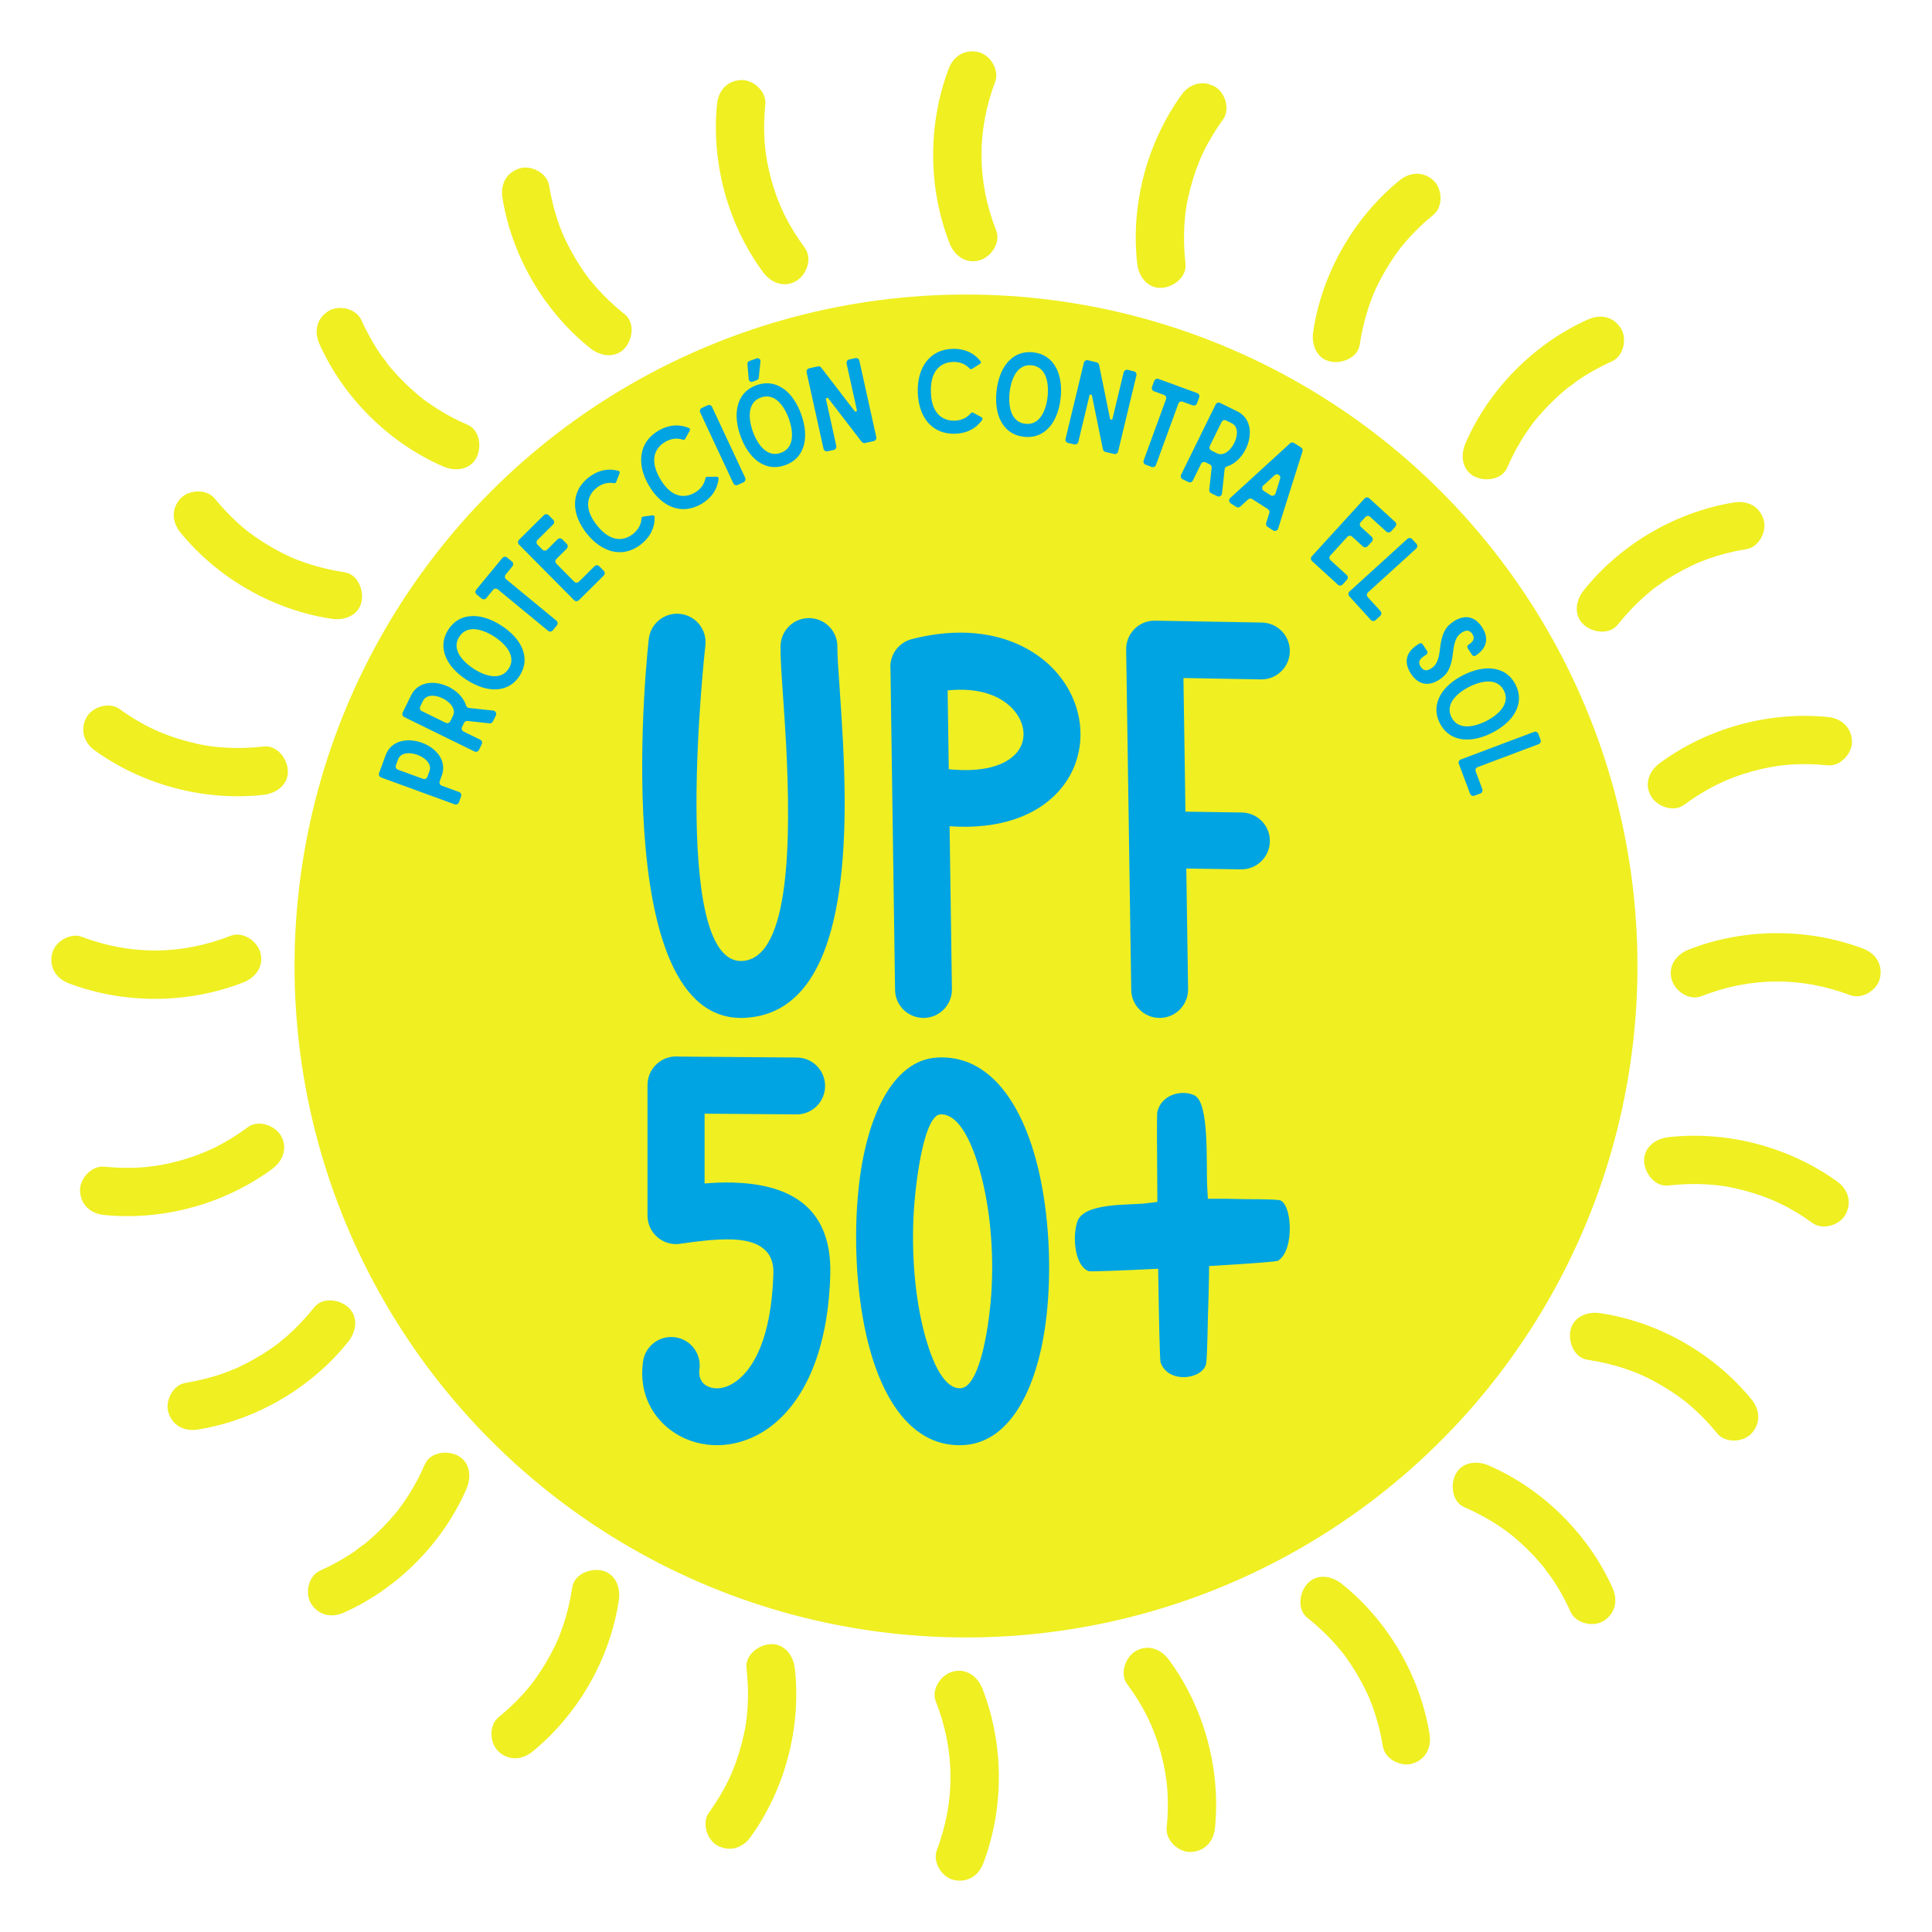 <?xml version="1.0" encoding="UTF-8"?>
<svg id="Capa_1" xmlns="http://www.w3.org/2000/svg" version="1.1" viewBox="0 0 200 200">
  <!-- Generator: Adobe Illustrator 29.0.1, SVG Export Plug-In . SVG Version: 2.1.0 Build 192)  -->
  <circle cx="100" cy="100" r="69.509" fill="#efef22"/>
  <path d="M103.128,23.878c-1.996-5.094-2.032-10.308-.108-15.413.462-1.226-.513-2.794-1.746-3.075-1.423-.324-2.58.433-3.075,1.746-2.167,5.746-2.133,12.353.108,18.072.492,1.256,1.676,2.131,3.075,1.746,1.198-.329,2.241-1.811,1.746-3.075v-0Z" fill="#efef22"/>
  <path d="M83.321,25.667c-1.699-2.302-2.764-4.475-3.475-7.06-.356-1.294-.579-2.557-.662-3.546-.121-1.425-.1-2.853.041-4.276.13-1.305-1.243-2.556-2.5-2.5-1.466.066-2.361,1.102-2.5,2.5-.608,6.099,1.138,12.474,4.778,17.406.801,1.085,2.167,1.63,3.42.897,1.07-.626,1.703-2.328.897-3.42h-0Z" fill="#efef22"/>
  <path d="M64.66,32.526c-1.073-.854-2.072-1.795-2.978-2.826-.226-.257-.437-.528-.661-.787-.179-.207.169.238-.099-.126-.09-.123-.181-.245-.27-.369-.422-.588-.816-1.195-1.182-1.819-.347-.591-.667-1.198-.96-1.817-.065-.138-.129-.276-.191-.415-.073-.163-.198-.47-.064-.137-.129-.318-.252-.637-.368-.96-.476-1.328-.821-2.695-1.048-4.087-.211-1.295-1.886-2.131-3.075-1.746-1.402.454-1.972,1.688-1.746,3.075.983,6.032,4.325,11.742,9.107,15.549,1.021.813,2.552,1.072,3.536,0,.831-.905,1.093-2.666,0-3.536h0Z" fill="#efef22"/>
  <path d="M48.413,43.978c-1.283-.557-2.514-1.223-3.675-2.003-.303-.203-.596-.419-.893-.631-.382-.272.239.196-.001.004-.142-.114-.285-.227-.426-.343-.539-.445-1.058-.913-1.556-1.404-.476-.469-.931-.96-1.365-1.468-.118-.139-.235-.279-.35-.42-.058-.071-.115-.142-.171-.213-.113-.143-.076-.095.111.146.027-.046-.591-.811-.642-.885-.795-1.151-1.477-2.373-2.05-3.649-.538-1.197-2.369-1.575-3.42-.897-1.237.798-1.472,2.14-.897,3.42,2.5,5.565,7.214,10.23,12.812,12.66,1.196.519,2.739.394,3.42-.897.57-1.079.384-2.865-.897-3.42v-0Z" fill="#efef22"/>
  <path d="M35.675,59.24c-1.357-.203-2.692-.518-3.992-.958-.325-.11-.647-.227-.966-.351-.166-.065-.474-.19-.143-.05-.14-.059-.279-.121-.418-.184-.659-.298-1.305-.627-1.933-.985-.596-.339-1.177-.704-1.74-1.094-.282-.195-.56-.396-.833-.603.203.154.112.088-.034-.031-.147-.121-.295-.241-.44-.364-1.076-.912-2.058-1.924-2.951-3.016-.831-1.017-2.685-.927-3.536,0-.992,1.08-.887,2.451,0,3.536,3.867,4.732,9.611,8.016,15.656,8.921,1.288.193,2.751-.322,3.075-1.746.271-1.189-.363-2.868-1.746-3.075h-0Z" fill="#efef22"/>
  <path d="M27.3,77.278c-1.353.152-2.712.196-4.071.11-1.336-.084-2.284-.237-3.759-.622-2.658-.694-4.777-1.702-7.108-3.376-1.066-.765-2.83-.22-3.42.897-.683,1.292-.241,2.603.897,3.42,4.979,3.576,11.369,5.257,17.462,4.571,1.295-.146,2.565-1.045,2.5-2.5-.055-1.229-1.108-2.657-2.5-2.5v-0Z" fill="#efef22"/>
  <path d="M23.878,96.872c-5.094,1.996-10.308,2.032-15.413.108-1.226-.462-2.794.513-3.075,1.746-.324,1.423.433,2.58,1.746,3.075,5.746,2.167,12.353,2.133,18.072-.108,1.256-.492,2.131-1.676,1.746-3.075-.329-1.198-1.811-2.241-3.075-1.746h-0Z" fill="#efef22"/>
  <path d="M25.667,116.679c-2.302,1.699-4.475,2.764-7.06,3.475-1.294.356-2.557.579-3.546.662-1.425.121-2.853.1-4.276-.041-1.305-.13-2.556,1.243-2.5,2.5.066,1.466,1.102,2.361,2.5,2.5,6.099.608,12.474-1.138,17.406-4.778,1.085-.801,1.63-2.167.897-3.42-.626-1.07-2.328-1.703-3.42-.897v0Z" fill="#efef22"/>
  <path d="M32.526,135.34c-.854,1.073-1.795,2.072-2.826,2.978-.257.226-.528.437-.787.661-.207.179.238-.169-.126.099-.123.09-.245.181-.369.27-.588.422-1.195.816-1.819,1.182-.591.347-1.198.667-1.817.96-.138.065-.276.129-.415.191-.163.073-.47.198-.137.064-.318.129-.637.252-.96.368-1.328.476-2.695.821-4.087,1.048-1.295.211-2.131,1.886-1.746,3.075.454,1.402,1.688,1.972,3.075,1.746,6.032-.983,11.742-4.325,15.549-9.107.813-1.021,1.072-2.552,0-3.536-.905-.831-2.666-1.093-3.536,0h0Z" fill="#efef22"/>
  <path d="M43.978,151.587c-.557,1.283-1.223,2.514-2.003,3.675-.203.303-.419.596-.631.893-.272.382.196-.239.004.001-.114.142-.227.285-.343.426-.445.539-.913,1.058-1.404,1.556-.469.476-.96.931-1.468,1.365-.139.118-.279.235-.42.35-.071.058-.142.115-.213.171-.143.113-.095.076.146-.111-.046-.027-.811.591-.885.642-1.151.795-2.373,1.477-3.649,2.05-1.197.538-1.575,2.369-.897,3.42.798,1.237,2.14,1.472,3.42.897,5.565-2.5,10.23-7.214,12.66-12.812.519-1.196.394-2.739-.897-3.42-1.079-.57-2.865-.384-3.42.897h-0Z" fill="#efef22"/>
  <path d="M59.24,164.325c-.203,1.357-.518,2.692-.958,3.992-.11.325-.227.647-.351.966-.065.166-.19.474-.05.143-.059.14-.121.279-.184.418-.298.659-.627,1.305-.985,1.933-.339.596-.704,1.177-1.094,1.74-.195.282-.396.56-.603.833.154-.203.088-.112-.031.034-.121.147-.241.295-.364.44-.912,1.076-1.924,2.058-3.016,2.951-1.017.831-.927,2.685,0,3.536,1.08.992,2.451.887,3.536,0,4.732-3.867,8.016-9.611,8.921-15.656.193-1.288-.322-2.751-1.746-3.075-1.189-.271-2.868.363-3.075,1.746h0v0Z" fill="#efef22"/>
  <path d="M77.278,172.7c.152,1.353.196,2.712.11,4.071-.084,1.336-.237,2.284-.622,3.759-.694,2.658-1.702,4.777-3.376,7.108-.765,1.066-.22,2.83.897,3.42,1.292.683,2.603.241,3.42-.897,3.576-4.979,5.257-11.369,4.571-17.462-.146-1.295-1.045-2.565-2.5-2.5-1.229.055-2.657,1.108-2.5,2.5h-0Z" fill="#efef22"/>
  <path d="M96.872,176.122c1.996,5.094,2.032,10.308.108,15.413-.462,1.226.513,2.794,1.746,3.075,1.423.324,2.58-.433,3.075-1.746,2.167-5.746,2.133-12.353-.108-18.072-.492-1.256-1.676-2.131-3.075-1.746-1.198.329-2.241,1.811-1.746,3.075h0v-0Z" fill="#efef22"/>
  <path d="M116.679,174.333c1.699,2.302,2.764,4.475,3.475,7.06.356,1.294.579,2.557.662,3.546.121,1.425.1,2.853-.041,4.276-.13,1.305,1.243,2.556,2.5,2.5,1.466-.066,2.361-1.102,2.5-2.5.608-6.099-1.138-12.474-4.778-17.406-.801-1.085-2.167-1.63-3.42-.897-1.07.626-1.703,2.328-.897,3.42h0Z" fill="#efef22"/>
  <path d="M135.34,167.474c1.073.854,2.072,1.795,2.978,2.826.226.257.437.528.661.787.179.207-.169-.238.099.126.09.123.181.245.27.369.422.588.816,1.195,1.182,1.819.347.591.667,1.198.96,1.817.065.138.129.276.191.415.073.163.198.47.064.137.129.318.252.637.368.96.476,1.328.821,2.695,1.048,4.087.211,1.295,1.886,2.131,3.075,1.746,1.402-.454,1.972-1.688,1.746-3.075-.983-6.032-4.325-11.742-9.107-15.549-1.021-.813-2.552-1.072-3.536,0-.831.905-1.093,2.666,0,3.536h0v0Z" fill="#efef22"/>
  <path d="M151.587,156.022c1.283.557,2.514,1.223,3.675,2.003.303.203.596.419.893.631.382.272-.239-.196.001-.004.142.114.285.227.426.343.539.445,1.058.913,1.556,1.404.476.469.931.96,1.365,1.468.118.139.235.279.35.42.058.071.115.142.171.213.113.143.076.095-.111-.146-.027.046.591.811.642.885.795,1.151,1.477,2.373,2.05,3.649.538,1.197,2.369,1.575,3.42.897,1.237-.798,1.472-2.14.897-3.42-2.5-5.565-7.214-10.23-12.812-12.66-1.196-.519-2.739-.394-3.42.897-.57,1.079-.384,2.865.897,3.42h0v0Z" fill="#efef22"/>
  <path d="M164.325,140.76c1.357.203,2.692.518,3.992.958.325.11.647.227.966.351.166.065.474.19.143.05.14.059.279.121.418.184.659.298,1.305.627,1.933.985.596.339,1.177.704,1.74,1.094.282.195.56.396.833.603-.203-.154-.112-.088.034.031.147.121.295.241.44.364,1.076.912,2.058,1.924,2.951,3.016.831,1.017,2.685.927,3.536,0,.992-1.08.887-2.451,0-3.536-3.867-4.732-9.611-8.016-15.656-8.921-1.288-.193-2.751.322-3.075,1.746-.271,1.189.363,2.868,1.746,3.075h0l0-0Z" fill="#efef22"/>
  <path d="M172.7,122.722c1.353-.152,2.712-.196,4.071-.11,1.336.084,2.284.237,3.759.622,2.658.694,4.777,1.702,7.108,3.376,1.066.765,2.83.22,3.42-.897.683-1.292.241-2.603-.897-3.42-4.979-3.576-11.369-5.257-17.462-4.571-1.295.146-2.565,1.045-2.5,2.5.055,1.229,1.108,2.657,2.5,2.5v0Z" fill="#efef22"/>
  <path d="M176.122,103.128c5.094-1.996,10.308-2.032,15.413-.108,1.226.462,2.794-.513,3.075-1.746.324-1.423-.433-2.58-1.746-3.075-5.746-2.167-12.353-2.133-18.072.108-1.256.492-2.131,1.676-1.746,3.075.329,1.198,1.811,2.241,3.075,1.746h-0Z" fill="#efef22"/>
  <path d="M174.333,83.321c2.302-1.699,4.475-2.764,7.06-3.475,1.294-.356,2.557-.579,3.546-.662,1.425-.121,2.853-.1,4.276.041,1.305.13,2.556-1.243,2.5-2.5-.066-1.466-1.102-2.361-2.5-2.5-6.099-.608-12.474,1.138-17.406,4.778-1.085.801-1.63,2.167-.897,3.42.626,1.07,2.328,1.703,3.42.897v-0Z" fill="#efef22"/>
  <path d="M167.474,64.66c.854-1.073,1.795-2.072,2.826-2.978.257-.226.528-.437.787-.661.207-.179-.238.169.126-.099.123-.09.245-.181.369-.27.588-.422,1.195-.816,1.819-1.182.591-.347,1.198-.667,1.817-.96.138-.065.276-.129.415-.191.163-.073.47-.198.137-.064.318-.129.637-.252.96-.368,1.328-.476,2.695-.821,4.087-1.048,1.295-.211,2.131-1.886,1.746-3.075-.454-1.402-1.688-1.972-3.075-1.746-6.032.983-11.742,4.325-15.549,9.107-.813,1.021-1.072,2.552,0,3.536.905.831,2.666,1.093,3.536,0h0Z" fill="#efef22"/>
  <path d="M156.022,48.413c.557-1.283,1.223-2.514,2.003-3.675.203-.303.419-.596.631-.893.272-.382-.196.239-.004-.001.114-.142.227-.285.343-.426.445-.539.913-1.058,1.404-1.556.469-.476.96-.931,1.468-1.365.139-.118.279-.235.42-.35.071-.058.142-.115.213-.171.143-.113.095-.076-.146.111.046.027.811-.591.885-.642,1.151-.795,2.373-1.477,3.649-2.05,1.197-.538,1.575-2.369.897-3.42-.798-1.237-2.14-1.472-3.42-.897-5.565,2.5-10.23,7.214-12.66,12.812-.519,1.196-.394,2.739.897,3.42,1.079.57,2.865.384,3.42-.897h0Z" fill="#efef22"/>
  <path d="M140.76,35.675c.203-1.357.518-2.692.958-3.992.11-.325.227-.647.351-.966.065-.166.19-.474.05-.143.059-.14.121-.279.184-.418.298-.659.627-1.305.985-1.933.339-.596.704-1.177,1.094-1.74.195-.282.396-.56.603-.833-.154.203-.088.112.031-.034.121-.147.241-.295.364-.44.912-1.076,1.924-2.058,3.016-2.951,1.017-.831.927-2.685,0-3.536-1.08-.992-2.451-.887-3.536,0-4.732,3.867-8.016,9.611-8.921,15.656-.193,1.288.322,2.751,1.746,3.075,1.189.271,2.868-.363,3.075-1.746h0l-0-0Z" fill="#efef22"/>
  <path d="M122.722,27.3c-.152-1.353-.196-2.712-.11-4.071.084-1.336.237-2.284.622-3.759.694-2.658,1.702-4.777,3.376-7.108.765-1.066.22-2.83-.897-3.42-1.292-.683-2.603-.241-3.42.897-3.576,4.979-5.257,11.369-4.571,17.462.146,1.295,1.045,2.565,2.5,2.5,1.229-.055,2.657-1.108,2.5-2.5h0Z" fill="#efef22"/>
  <g>
    <path d="M67.159,66.158c.179-1.619,1.636-2.786,3.254-2.608,1.618.179,2.787,1.636,2.608,3.254-.01.094-3.719,33.057,3.814,32.674,5.036-.256,5.022-12.972,4.549-22.282-.091-1.796-.227-3.751-.344-5.429-.147-2.112-.261-3.773-.241-4.885.026-1.625,1.364-2.922,2.989-2.897,1.626.025,2.922,1.364,2.897,2.99-.014.733.098,2.347.241,4.4.106,1.533.23,3.319.344,5.545.599,11.792.128,27.923-10.158,28.446-14.496.737-9.966-39.091-9.953-39.206l0-.001Z" fill="#00a4e2"/>
    <path d="M98.301,85.533l.241,16.864c.02,1.626-1.283,2.959-2.908,2.978-1.626.019-2.959-1.283-2.977-2.908l-.475-33.164c-.139-1.427.781-2.78,2.213-3.144,6.8-1.739,11.883.126,14.748,3.197,1.67,1.789,2.591,4.003,2.698,6.226.111,2.305-.644,4.592-2.338,6.426-2.163,2.342-5.865,3.895-11.201,3.525,0,0,0,0,0,0ZM98.099,71.471l.117,8.158c3.566.361,5.814-.387,6.945-1.612.573-.621.829-1.387.792-2.156-.04-.852-.426-1.734-1.128-2.486-1.274-1.366-3.539-2.245-6.726-1.903,0,0,0-0.0 0-0Z" fill="#00a4e2"/>
    <path d="M122.989,102.398c.019,1.626-1.284,2.959-2.908,2.977-1.626.02-2.959-1.283-2.977-2.908-.175-11.75-.35-23.489-.525-35.239-.019-1.626,1.284-2.959,2.908-2.978l11.138.197c1.626.026,2.922,1.364,2.897,2.989-.025,1.626-1.364,2.922-2.989,2.896l-8.023-.143.207,13.833,5.83.088c1.626.019,2.928,1.352,2.908,2.977-.019,1.625-1.353,2.927-2.977,2.908l-5.674-.085s.186,12.486.186,12.486Z" fill="#00a4e2"/>
    <path d="M67.03,112.318c0-1.631,1.323-2.955,2.955-2.955.096,0,.191.005.285.014l12.223.099c1.625.013,2.933,1.341,2.92,2.966-.013,1.625-1.341,2.933-2.966,2.92l-9.508-.077v7.226c.93-.078,1.928-.122,2.95-.092,5.19.152,10.283,2.027,10.06,9.566-.27,9.141-3.494,14.158-7.071,16.296-1.5.897-3.081,1.311-4.589,1.325-1.567.014-3.052-.409-4.296-1.176-2.41-1.489-3.902-4.191-3.427-7.492.229-1.613,1.722-2.733,3.335-2.503,1.613.229,2.734,1.722,2.504,3.335-.108.755.189,1.347.68,1.651.317.195.716.304,1.156.299.499-.005,1.051-.16,1.612-.495,2.101-1.255,4.009-4.672,4.208-11.401.081-2.758-2.108-3.454-4.335-3.52-1.727-.051-3.607.21-4.967.399l-.166.022c-.196.041-.4.064-.61.064-1.631,0-2.955-1.323-2.955-2.955v-13.517h.001l-0.0 0Z" fill="#00a4e2"/>
    <path d="M107.513,121.135c.547,2.338.888,4.911,1.025,7.51.136,2.579.067,5.175-.203,7.582-.817,7.259-3.651,13.101-8.591,13.368-5.304.287-8.568-4.727-10.076-11.431-.524-2.334-.85-4.894-.979-7.471-.129-2.556-.066-5.145.181-7.564.757-7.39,3.484-13.388,8.143-13.653,5.463-.311,8.902,4.836,10.499,11.659ZM101.764,122.473c-.959-4.1-2.485-7.223-4.428-7.112-1.206.069-2.132,3.763-2.603,8.367-.218,2.13-.273,4.419-.159,6.688.113,2.246.392,4.459.84,6.456.888,3.95,2.268,6.934,4.028,6.838,1.473-.079,2.524-3.648,3.028-8.128.237-2.116.298-4.387.179-6.635-.117-2.229-.412-4.445-.886-6.472l.001-.001Z" fill="#00a4e2"/>
    <path d="M132.397,124.231c1.332.144,1.687,5.136-.084,6.274-.175.113-3.377.337-7.145.555-.002.209-.005.422-.007.635-.023,1.527-.061,3.095-.118,4.623-.022.6-.045,3.261-.158,4.682-.141,1.766-3.924,2.358-4.742.042-.082-.234-.176-4.609-.249-9.7-3.795.186-7.025.309-7.194.248-1.383-.508-1.714-3.366-1.2-5.07.629-2.089,5.473-1.731,7.162-1.956.391-.052.773-.1,1.15-.143-.047-4.927-.06-9.087-.01-9.306.42-1.843,2.59-2.351,3.865-1.714,1.564.782,1.174,7.2,1.303,9.43.024.429.047.85.067,1.266l.331-.003c1.155-.007,2.34.005,3.493.043.454.014,2.465-.021,3.536.093v.001Z" fill="#00a4e2"/>
  </g>
  <g>
    <path d="M45.729,80.298l-.214.586c-.066.181.027.381.207.447l1.805.659c.181.065.273.266.207.446l-.227.62c-.065.181-.266.273-.446.207l-7.611-2.78c-.181-.066-.273-.267-.208-.447l.681-1.86c1.141-3.123,6.952-1.013,5.807,2.122ZM41.205,78.62l-.223.608c-.066.181.027.381.207.447l2.605.951c.181.066.38-.027.446-.207l.223-.609c.515-1.409-2.731-2.634-3.259-1.19Z" fill="#00a4e2"/>
    <path d="M48.251,73.038c.038.14.151.235.291.25l2.514.27c.241.025.383.282.272.508l-.302.614c-.068.14-.213.216-.353.201l-2.282-.25c-.14-.015-.283.062-.353.201-.042.086-.105.216-.211.431-.084.173-.013.382.159.466l1.724.845c.173.085.244.293.159.466l-.29.593c-.084.172-.293.243-.466.159l-7.271-3.564c-.172-.084-.243-.293-.159-.465l.871-1.777c1.183-2.413,5.035-1.113,5.696,1.054ZM46.146,74.826c.172.084.381.013.466-.159l.285-.582c.659-1.347-2.438-2.905-3.113-1.526l-.285.582c-.085.173-.014.381.159.466l2.488,1.22Z" fill="#00a4e2"/>
    <path d="M51.213,71.37c-.912-.007-1.921-.349-2.926-1.003-1.006-.655-1.737-1.445-2.102-2.271-.447-1.007-.365-2.013.23-2.928s1.482-1.397,2.584-1.396c.901,0,1.921.348,2.926,1.003,1.006.654,1.727,1.438,2.102,2.27.438,1.001.355,2.007-.24,2.922s-1.482,1.396-2.574,1.402ZM49.027,69.23c.593.387,2.622,1.536,3.624-.003,1.002-1.538-.871-2.929-1.464-3.315-.604-.393-2.633-1.542-3.634-.003-1.002,1.538.87,2.929,1.474,3.321Z" fill="#00a4e2"/>
    <path d="M53.002,58.132c.148.122.169.342.039.5l-.693.843c-.122.147-.102.367.047.489l5.205,4.288c.148.122.17.342.04.499l-.412.5c-.122.148-.342.17-.49.048l-5.205-4.288c-.148-.122-.367-.101-.489.047l-.702.853c-.122.148-.342.169-.49.047l-.509-.419c-.148-.122-.17-.342-.048-.49l2.701-3.278c.13-.158.349-.179.497-.057l.51.419Z" fill="#00a4e2"/>
    <path d="M57.257,54.293l-1.612,1.598c-.137.135-.138.355-.002.492l.507.512c.136.137.356.138.493.002l1.065-1.057c.146-.144.366-.143.501-.006l.457.461c.135.136.143.365-.002.509l-1.066,1.057c-.137.136-.138.356-.003.493l1.844,1.859c.135.137.355.138.492.002l1.612-1.598c.136-.136.356-.135.492.002l.465.47c.136.136.135.356-.002.492l-2.576,2.553c-.137.136-.357.135-.492-.002l-5.706-5.758c-.136-.137-.135-.357.002-.492l2.576-2.553c.137-.135.357-.134.492.002l.465.469c.136.136.135.357-.002.492Z" fill="#00a4e2"/>
    <path d="M67.551,53.342c.105-.021.206.068.211.171l.007.01c.019,1.113-.467,2.088-1.411,2.828-.945.74-2.008.979-3.085.694-.935-.259-1.814-.896-2.562-1.85-.755-.963-1.162-1.97-1.183-2.93-.026-1.123.46-2.098,1.404-2.838.944-.74,2.008-.979,3.092-.685.099.029.161.147.115.245l-.359.922c-.044.08-.127.13-.219.11-.827-.16-1.462.216-1.793.475-.566.444-1.685,1.702.01,3.865s3.176,1.368,3.742.924c.331-.259.848-.785.89-1.626.003-.094.071-.163.167-.177l.974-.138Z" fill="#00a4e2"/>
    <path d="M74.199,49.349c.107-.007.194.095.186.198l.006.01c-.132,1.106-.745,2.007-1.781,2.612-1.036.606-2.122.699-3.15.271-.891-.382-1.677-1.132-2.289-2.179-.618-1.057-.886-2.11-.776-3.063.126-1.117.739-2.017,1.775-2.623s2.122-.698,3.156-.261c.095.042.141.168.082.258l-.481.865c-.055.074-.144.112-.231.08-.798-.271-1.479.017-1.841.229-.622.363-1.9,1.458-.513,3.831,1.387,2.373,2.962,1.785,3.584,1.422.362-.212.946-.665,1.102-1.492.016-.093.093-.151.189-.152l.983-.005Z" fill="#00a4e2"/>
    <path d="M73.711,42.124l3.43,7.333c.082.174.007.381-.167.462l-.598.279c-.174.081-.381.006-.463-.168-.097-.206-3.389-7.246-3.43-7.333-.081-.174-.006-.381.168-.462l.598-.28c.174-.081.381-.006.462.168Z" fill="#00a4e2"/>
    <path d="M78.392,47.718c-.724-.556-1.323-1.437-1.73-2.566-.407-1.129-.514-2.201-.307-3.08.251-1.073.923-1.826,1.951-2.197,1.027-.371,2.025-.221,2.904.445.719.544,1.322,1.437,1.729,2.566.407,1.129.51,2.19.307,3.08-.255,1.062-.927,1.815-1.955,2.186-1.027.371-2.025.221-2.899-.434ZM77.906,39.509c-.192.069-.393-.062-.397-.252l-.134-1.572c-.011-.137.069-.268.194-.312l.756-.273c.203-.073.432.1.396.317l-.172,1.683c-.008.118-.09.211-.202.251l-.44.159ZM77.938,44.691c.24.667,1.166,2.808,2.894,2.185,1.728-.623,1.073-2.863.832-3.529-.244-.678-1.17-2.819-2.897-2.196-1.728.623-1.073,2.863-.828,3.54Z" fill="#00a4e2"/>
    <path d="M88.545,37.071c.188-.042.373.077.415.265l1.751,7.91c.019.082.004.184-.042.255-.055.086-.129.139-.223.16-.469.104-.738.164-.902.2-.129.028-.265-.028-.349-.132l-3.454-4.497c-.036-.053-.101-.063-.156-.039-.067.027-.093.082-.077.152l1.066,4.816c.041.188-.077.374-.276.417l-.633.14c-.188.042-.374-.077-.415-.265l-1.751-7.91c-.042-.188.077-.374.265-.415.305-.067.598-.132.902-.2.129-.028.276.025.349.132l3.454,4.497c.036.053.101.063.168.037.056-.025.081-.08.065-.15l-1.066-4.816c-.042-.188.089-.376.276-.417l.633-.14Z" fill="#00a4e2"/>
    <path d="M101.612,43.193c.098.045.125.177.067.262l.001.012c-.647.906-1.618,1.401-2.817,1.435-1.2.034-2.196-.407-2.893-1.275-.598-.764-.927-1.798-.961-3.01-.034-1.224.236-2.275.791-3.059.646-.918,1.616-1.414,2.816-1.447,1.199-.034,2.195.406,2.893,1.287.062.082.042.215-.053.266l-.838.527c-.083.039-.179.029-.241-.041-.569-.62-1.304-.696-1.724-.684-.719.02-2.366.366-2.289,3.113s1.74,2.988,2.46,2.968c.42-.012,1.148-.128,1.683-.779.058-.073.153-.088.238-.042l.866.468Z" fill="#00a4e2"/>
    <path d="M103.589,43.555c-.406-.817-.558-1.872-.428-3.064.13-1.193.505-2.203,1.076-2.901.696-.854,1.631-1.235,2.717-1.117,1.086.118,1.917.691,2.414,1.675.407.805.557,1.872.428,3.065-.13,1.193-.504,2.19-1.076,2.901-.695.842-1.63,1.223-2.716,1.105-1.086-.118-1.917-.691-2.415-1.663ZM104.51,40.637c-.077.704-.186,3.034,1.641,3.233,1.825.198,2.221-2.101,2.297-2.805.078-.716.187-3.046-1.64-3.245-1.825-.198-2.221,2.101-2.298,2.817Z" fill="#00a4e2"/>
    <path d="M117.385,38.439c.187.045.302.233.257.42l-1.896,7.879c-.02.082-.077.167-.149.211-.087.053-.177.068-.271.046-.467-.112-.735-.177-.898-.216-.129-.031-.226-.141-.256-.271l-1.133-5.558c-.01-.064-.062-.102-.123-.104-.073-.005-.119.033-.137.104l-1.153,4.797c-.045.187-.233.302-.432.254l-.631-.152c-.187-.045-.302-.233-.257-.42l1.896-7.879c.045-.187.232-.302.42-.257.303.073.595.143.898.216.129.031.237.144.256.271l1.133,5.557c.01.064.062.102.135.107.062.002.107-.036.124-.106l1.154-4.798c.045-.187.245-.299.432-.254l.631.152Z" fill="#00a4e2"/>
    <path d="M123.91,41.756c-.065.18-.266.273-.458.203l-1.025-.375c-.181-.065-.381.027-.447.208l-2.314,6.337c-.066.181-.267.273-.458.204l-.609-.223c-.181-.066-.273-.266-.207-.446l2.315-6.337c.065-.18-.027-.38-.208-.446l-1.037-.379c-.181-.066-.273-.266-.208-.446l.227-.62c.066-.181.267-.273.447-.208l3.991,1.458c.191.07.285.27.219.451l-.227.62Z" fill="#00a4e2"/>
    <path d="M127.024,48.282c-.14.039-.235.152-.251.292l-.272,2.514c-.025.242-.282.383-.508.272l-.614-.302c-.14-.069-.216-.213-.201-.353l.253-2.283c.016-.14-.061-.284-.201-.353-.086-.042-.215-.106-.431-.212-.173-.084-.381-.013-.466.159l-.848,1.724c-.084.172-.293.244-.466.159l-.593-.291c-.172-.085-.243-.294-.158-.466l3.574-7.271c.084-.172.293-.244.466-.159l1.777.874c2.413,1.186,1.107,5.039-1.062,5.698ZM125.238,46.173c-.085.172-.014.381.159.466l.581.286c1.347.662,2.909-2.436,1.53-3.113l-.581-.286c-.173-.084-.382-.013-.467.159l-1.223,2.488Z" fill="#00a4e2"/>
    <path d="M131.073,54.138c.056-.178.153-.486.328-1.029.044-.157-.01-.319-.151-.41l-1.618-1.033c-.142-.09-.312-.07-.436.036-.323.306-.598.558-.794.731-.125.106-.294.126-.426.042l-.576-.368c-.192-.123-.218-.396-.045-.555,1.36-1.239,5.155-4.711,6.182-5.65.114-.112.294-.126.425-.042l.729.465c.132.084.195.252.142.403-2.645,8.362-1.996,6.342-2.52,7.987-.071.225-.329.316-.521.193l-.577-.368c-.131-.083-.185-.246-.141-.403ZM130.816,50.814l.708.452c.192.123.45.031.522-.193.138-.439.293-.952.472-1.521.116-.338-.309-.609-.566-.361-.399.357-.788.722-1.181,1.069-.173.16-.147.433.045.555Z" fill="#00a4e2"/>
    <path d="M143.512,55.031l-1.676-1.529c-.142-.129-.362-.119-.491.022l-.485.532c-.129.142-.119.362.022.492l1.108,1.011c.15.138.161.357.031.5l-.437.479c-.13.142-.357.161-.509.023l-1.108-1.011c-.142-.13-.362-.12-.491.022l-1.763,1.933c-.13.142-.119.362.022.491l1.676,1.528c.142.13.151.351.022.492l-.445.487c-.129.142-.35.152-.491.022l-2.678-2.442c-.142-.129-.151-.35-.022-.491l5.459-5.984c.129-.142.35-.152.491-.022l2.678,2.442c.142.129.152.35.022.491l-.444.488c-.13.142-.351.151-.492.022Z" fill="#00a4e2"/>
    <path d="M142.907,63.262c.129.143.118.362-.023.492l-.488.443c-.143.13-.362.119-.492-.023l-2.228-2.451c-.129-.142-.118-.362.023-.491l5.994-5.448c.143-.13.362-.119.492.023l.443.488c.13.142.119.362-.023.491l-4.99,4.537c-.143.129-.153.349-.023.491l1.315,1.447Z" fill="#00a4e2"/>
    <path d="M152.767,67.867c-.131.085-.297.051-.382-.079l-.442-.672c-.085-.131-.051-.297.079-.382l.07-.047c.512-.336.573-.679.323-1.06-.251-.381-.597-.47-1.107-.133-.521.343-.754.84-.892,2.051-.173,1.55-.561,2.249-1.382,2.79-1.153.758-2.207.574-2.972-.588-.771-1.174-.521-2.213.631-2.972l.221-.145c.12-.079.286-.045.366.075l.447.682c.08.12.052.297-.068.376l-.291.191c-.511.336-.55.691-.3,1.072.251.381.6.496,1.11.16.521-.343.755-.84.892-2.051.17-1.533.561-2.249,1.383-2.79,1.143-.751,2.199-.585,2.964.578.759,1.153.492,2.189-.65,2.941Z" fill="#00a4e2"/>
    <path d="M149.117,71.947c.459-.788,1.257-1.494,2.325-2.042,1.067-.548,2.117-.789,3.015-.696,1.097.112,1.93.684,2.428,1.655.499.972.477,1.981-.072,2.938-.448.783-1.257,1.494-2.325,2.042-1.067.548-2.106.784-3.015.696-1.086-.117-1.919-.688-2.417-1.66-.499-.973-.477-1.982.062-2.933ZM152.061,71.112c-.63.323-2.636,1.514-1.798,3.148.838,1.634,2.976.699,3.606.376.641-.328,2.646-1.52,1.809-3.153-.838-1.635-2.976-.7-3.617-.371Z" fill="#00a4e2"/>
    <path d="M153.452,81.691c.067.18-.023.381-.203.448l-.617.232c-.18.068-.381-.023-.449-.203l-1.166-3.1c-.067-.18.023-.38.203-.448l7.58-2.853c.18-.067.381.023.448.203l.232.617c.068.18-.023.381-.203.449l-6.312,2.375c-.18.067-.271.269-.203.448l.689,1.83Z" fill="#00a4e2"/>
  </g>
</svg>